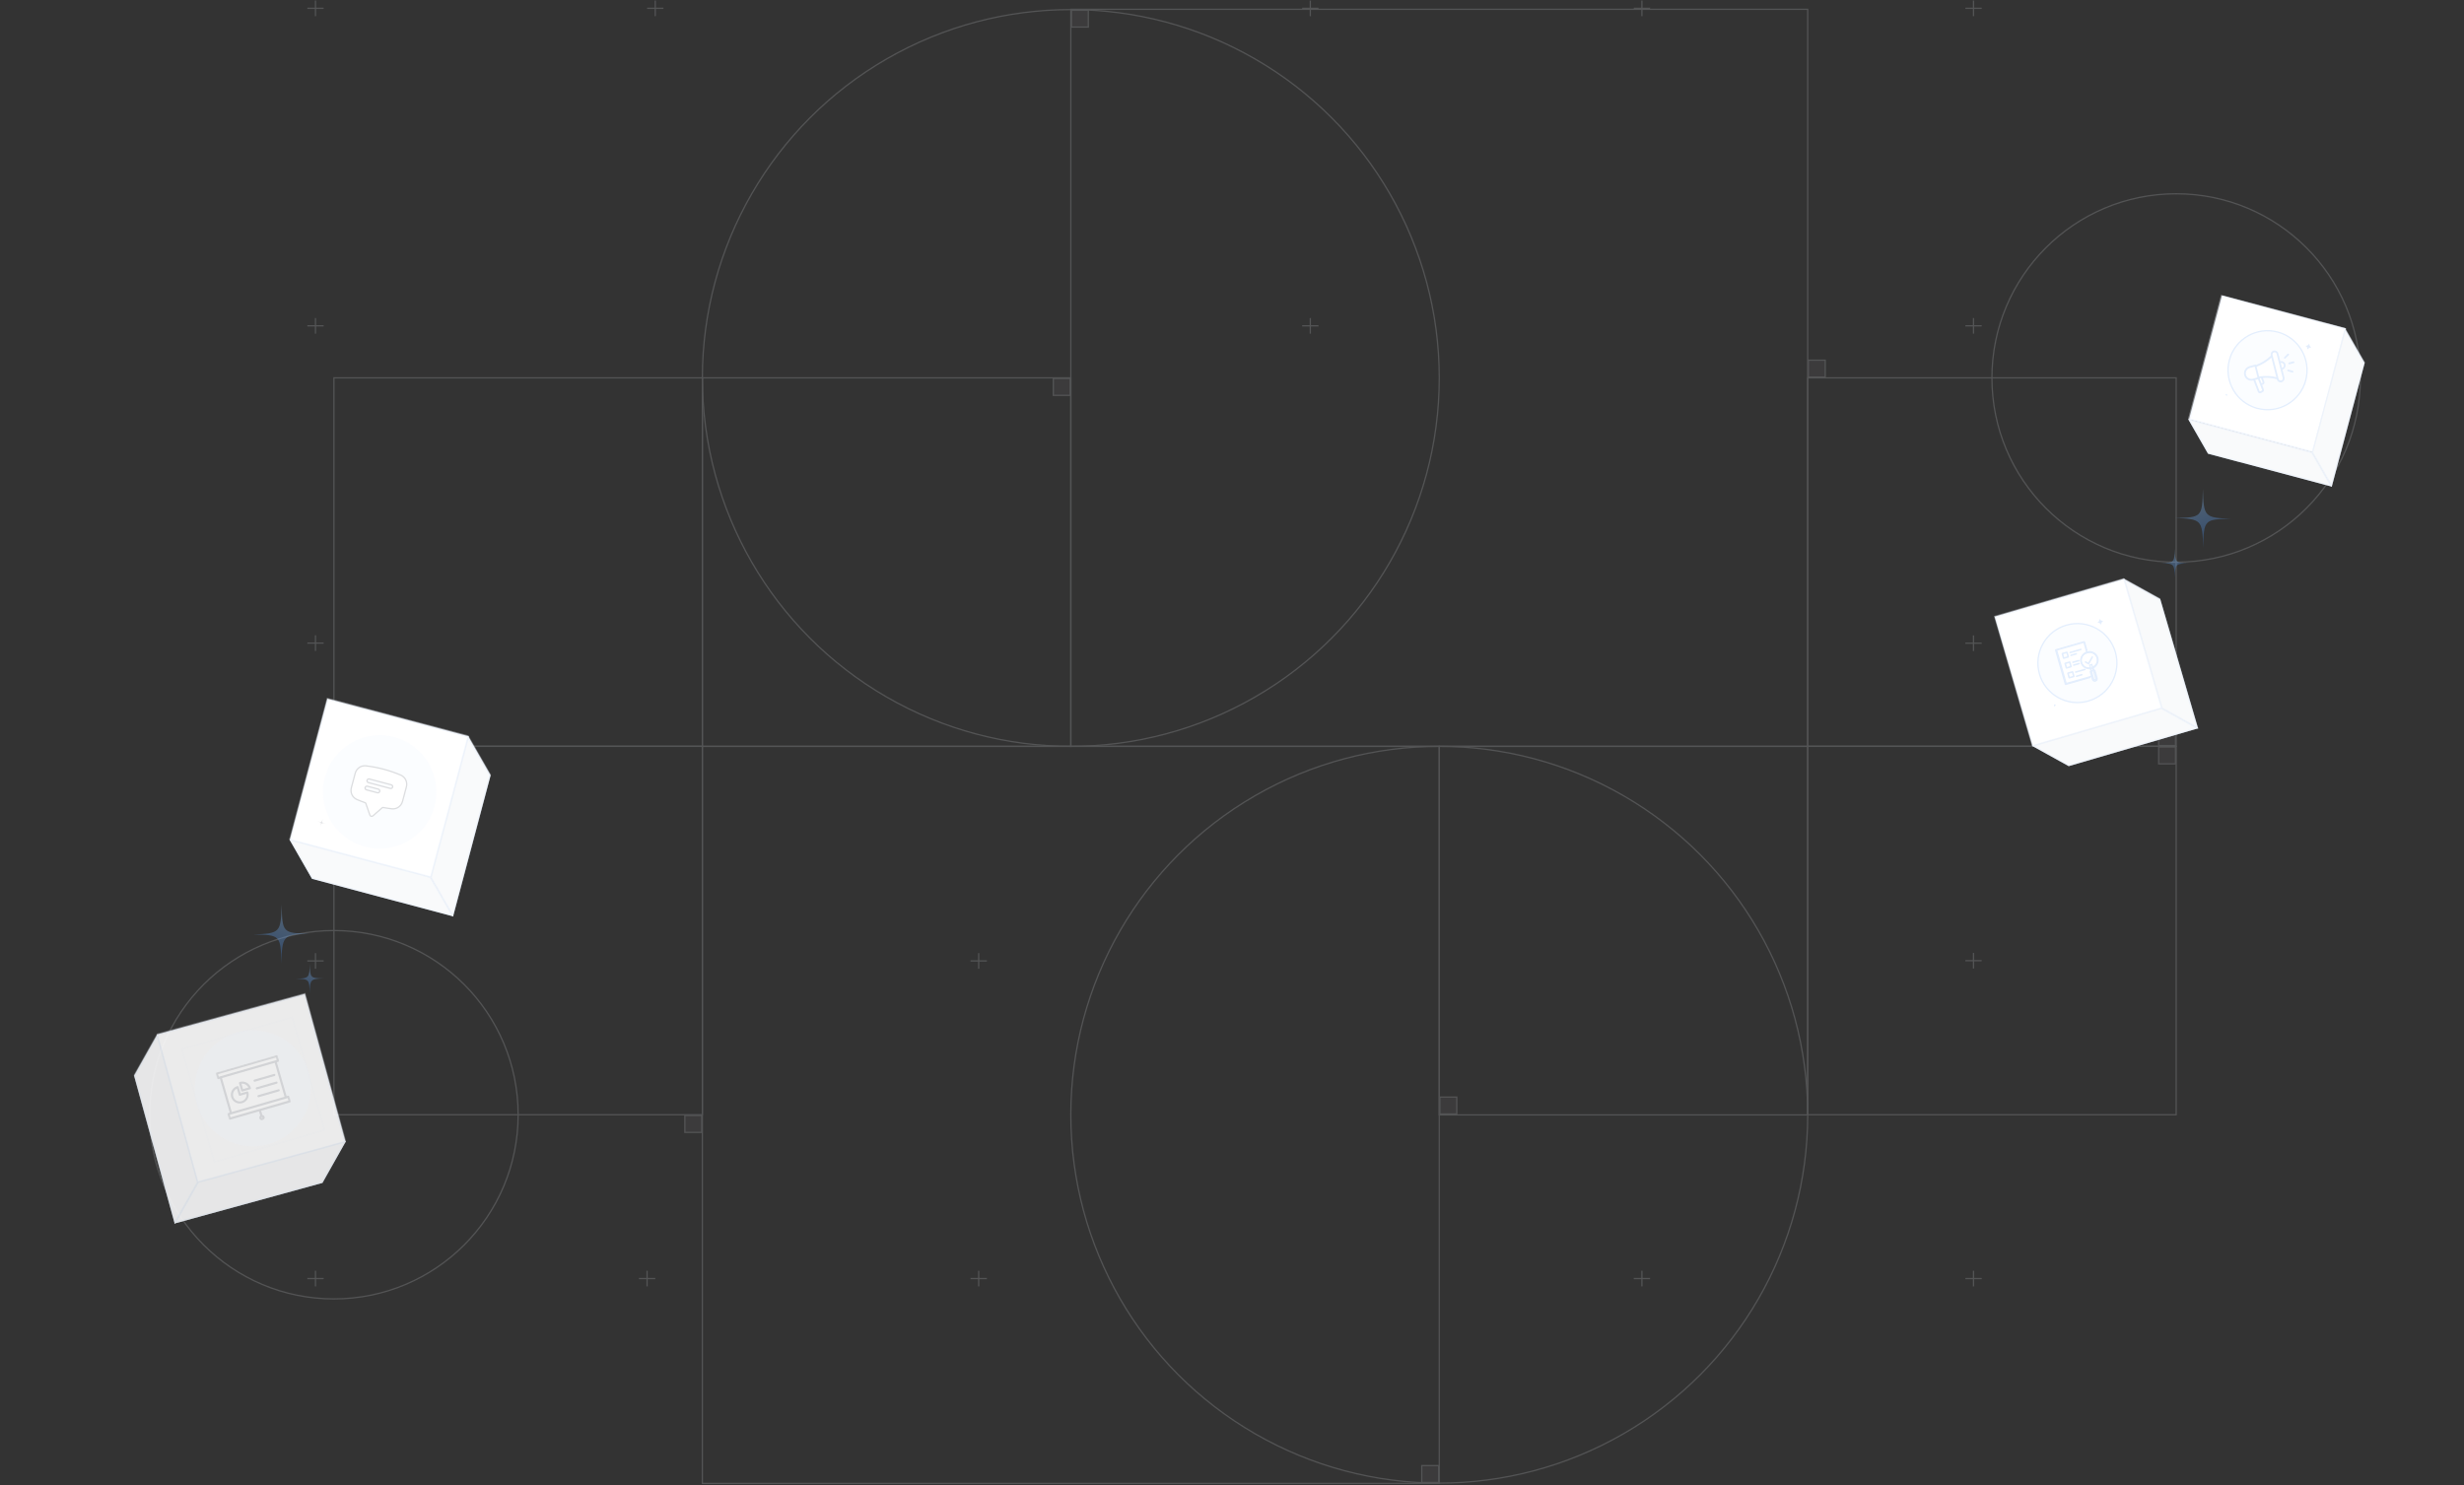 <svg width="1926" height="1161" viewBox="0 0 1926 1161" fill="none" xmlns="http://www.w3.org/2000/svg">
<rect x="0" y="0" width="1926" height="1161" fill="#333333" stroke="none"/>
<g opacity="0.2">
<rect width="288.001" height="288.112" transform="matrix(-1 0 0 1 1701.01 295.398)" stroke="#D2D5DA"/>
<rect width="288.001" height="288.112" transform="matrix(-1 0 0 1 1701.01 583.398)" stroke="#D2D5DA"/>
<rect width="576.002" height="576.224" transform="matrix(-1 0 0 1 1413.01 7.281)" stroke="#D2D5DA"/>
<rect width="576.002" height="576.224" transform="matrix(-1 0 0 1 1125.01 583.508)" stroke="#D2D5DA"/>
<rect width="288.001" height="288.112" transform="matrix(-1 0 0 1 1413.01 583.508)" stroke="#D2D5DA"/>
<rect width="288.001" height="288.112" transform="matrix(-1 0 0 1 837.008 295.398)" stroke="#D2D5DA"/>
<rect width="288.001" height="288.112" transform="matrix(-1 0 0 1 549.004 295.398)" stroke="#D2D5DA"/>
<rect width="288.001" height="288.112" transform="matrix(-1 0 0 1 549.004 583.398)" stroke="#D2D5DA"/>
<circle cx="288.001" cy="288.001" r="288.001" transform="matrix(-1 0 0 1 1125.01 7.508)" stroke="#D2D5DA"/>
<circle cx="288.001" cy="288.001" r="288.001" transform="matrix(-1 0 0 1 1413.01 583.508)" stroke="#D2D5DA"/>
<circle cx="144.001" cy="144.001" r="144.001" transform="matrix(-1 0 0 1 405.004 727.508)" stroke="#D2D5DA"/>
<circle cx="144.001" cy="144.001" r="144.001" transform="matrix(-1 0 0 1 1845.01 151.508)" stroke="#D2D5DA"/>
<line x1="1024.21" y1="260.859" x2="1024.21" y2="248.639" stroke="#D2D5DA"/>
<line x1="1017.83" y1="254.727" x2="1030.59" y2="254.727" stroke="#D2D5DA"/>
<line x1="1024.21" y1="12.641" x2="1024.21" y2="0.42" stroke="#D2D5DA"/>
<line x1="1017.83" y1="6.5" x2="1030.59" y2="6.5" stroke="#D2D5DA"/>
<line x1="512.18" y1="12.633" x2="512.18" y2="0.413" stroke="#D2D5DA"/>
<line x1="505.805" y1="6.5" x2="518.565" y2="6.5" stroke="#D2D5DA"/>
<line x1="246.602" y1="12.641" x2="246.602" y2="0.42" stroke="#D2D5DA"/>
<line x1="240.227" y1="6.5" x2="252.987" y2="6.5" stroke="#D2D5DA"/>
<line x1="246.602" y1="260.859" x2="246.602" y2="248.639" stroke="#D2D5DA"/>
<line x1="240.227" y1="254.727" x2="252.987" y2="254.727" stroke="#D2D5DA"/>
<line x1="246.602" y1="508.891" x2="246.602" y2="496.67" stroke="#D2D5DA"/>
<line x1="240.227" y1="502.758" x2="252.987" y2="502.758" stroke="#D2D5DA"/>
<line x1="1542.61" y1="12.633" x2="1542.61" y2="0.413" stroke="#D2D5DA"/>
<line x1="1536.23" y1="6.5" x2="1548.99" y2="6.5" stroke="#D2D5DA"/>
<line x1="1283.41" y1="12.633" x2="1283.41" y2="0.413" stroke="#D2D5DA"/>
<line x1="1277.03" y1="6.5" x2="1289.79" y2="6.5" stroke="#D2D5DA"/>
<line x1="1542.61" y1="260.859" x2="1542.61" y2="248.639" stroke="#D2D5DA"/>
<line x1="1536.23" y1="254.727" x2="1548.99" y2="254.727" stroke="#D2D5DA"/>
<line x1="765.004" y1="757.398" x2="765.004" y2="745.178" stroke="#D2D5DA"/>
<line x1="758.629" y1="751.266" x2="771.39" y2="751.266" stroke="#D2D5DA"/>
<line x1="246.602" y1="757.398" x2="246.602" y2="745.178" stroke="#D2D5DA"/>
<line x1="240.227" y1="751.266" x2="252.987" y2="751.266" stroke="#D2D5DA"/>
<line x1="765.004" y1="1005.72" x2="765.004" y2="993.499" stroke="#D2D5DA"/>
<line x1="758.629" y1="999.586" x2="771.39" y2="999.586" stroke="#D2D5DA"/>
<line x1="505.805" y1="1005.72" x2="505.805" y2="993.499" stroke="#D2D5DA"/>
<line x1="499.422" y1="999.586" x2="512.183" y2="999.586" stroke="#D2D5DA"/>
<line x1="246.602" y1="1005.72" x2="246.602" y2="993.499" stroke="#D2D5DA"/>
<line x1="240.227" y1="999.586" x2="252.987" y2="999.586" stroke="#D2D5DA"/>
<line x1="1283.41" y1="1005.72" x2="1283.41" y2="993.499" stroke="#D2D5DA"/>
<line x1="1277.03" y1="999.586" x2="1289.79" y2="999.586" stroke="#D2D5DA"/>
<line x1="1542.61" y1="1005.72" x2="1542.61" y2="993.499" stroke="#D2D5DA"/>
<line x1="1536.23" y1="999.586" x2="1548.99" y2="999.586" stroke="#D2D5DA"/>
<line x1="1542.61" y1="757.211" x2="1542.61" y2="744.991" stroke="#D2D5DA"/>
<line x1="1536.23" y1="751.078" x2="1548.99" y2="751.078" stroke="#D2D5DA"/>
<line x1="1542.61" y1="508.984" x2="1542.61" y2="496.764" stroke="#D2D5DA"/>
<line x1="1536.23" y1="502.852" x2="1548.99" y2="502.852" stroke="#D2D5DA"/>
<rect x="823.324" y="295.898" width="13.178" height="13.178" fill="#5D5A61" stroke="#D2D5DA"/>
<rect x="1125.51" y="857.719" width="13.178" height="13.178" fill="#5D5A61" stroke="#D2D5DA"/>
<rect x="1111.33" y="1145.83" width="13.178" height="13.178" fill="#5D5A61" stroke="#D2D5DA"/>
<rect x="837.508" y="8.008" width="13.178" height="13.178" fill="#5D5A61" stroke="#D2D5DA"/>
<rect x="1413.51" y="281.609" width="13.178" height="13.178" fill="#5D5A61" stroke="#D2D5DA"/>
<rect x="1687.33" y="584.008" width="13.178" height="13.178" fill="#5D5A61" stroke="#D2D5DA"/>
<rect x="1687.33" y="569.719" width="13.178" height="13.178" fill="#5D5A61" stroke="#D2D5DA"/>
<rect x="535.324" y="872.125" width="13.178" height="13.178" fill="#5D5A61" stroke="#D2D5DA"/>
<rect x="261.504" y="569.719" width="13.178" height="13.178" fill="#5D5A61" stroke="#D2D5DA"/>
<rect x="261.504" y="584.008" width="13.178" height="13.178" fill="#5D5A61" stroke="#D2D5DA"/>
</g>
<path opacity="0.33" d="M1699.88 428.947C1699.66 439.794 1699.43 440.031 1689.06 440.169C1699.43 440.623 1699.67 440.867 1700.01 451.723C1700.23 440.876 1700.46 440.639 1710.83 440.501C1700.46 440.046 1700.23 439.803 1699.88 428.947Z" fill="url(#paint0_linear_29489_43415)"/>
<path opacity="0.33" d="M242.167 753.705C242.391 764.552 242.619 764.789 252.989 764.926C242.616 765.381 242.386 765.625 242.044 776.48C241.82 765.634 241.592 765.397 231.222 765.259C241.595 764.804 241.826 764.56 242.167 753.705Z" fill="url(#paint1_linear_29489_43415)"/>
<path opacity="0.33" d="M1721.89 382.342C1721.44 404.183 1720.98 404.66 1700.1 404.938C1720.98 405.854 1721.45 406.345 1722.14 428.203C1722.59 406.362 1723.05 405.885 1743.93 405.607C1723.04 404.692 1722.58 404.201 1721.89 382.342Z" fill="url(#paint2_linear_29489_43415)"/>
<path opacity="0.33" d="M220.163 707.342C220.614 729.183 221.073 729.66 241.954 729.938C221.067 730.854 220.602 731.345 219.914 753.203C219.463 731.362 219.004 730.885 198.123 730.607C219.01 729.692 219.475 729.201 220.163 707.342Z" fill="url(#paint3_linear_29489_43415)"/>
<g opacity="0.16">
<g clip-path="url(#clip0_29489_43415)">
<path d="M1761.16 325.59C1778.79 330.574 1797.13 320.32 1802.11 302.689C1807.09 285.058 1796.84 266.725 1779.21 261.742C1761.58 256.758 1743.25 267.012 1738.26 284.643C1733.28 302.274 1743.53 320.607 1761.16 325.59Z" fill="#E7F1FF"/>
<path d="M1763.26 310.83L1759.13 300.508L1762.11 299.94L1765.77 309.426L1763.26 310.83Z" fill="white"/>
<path d="M1766.77 303.373L1764.45 304.125L1759.13 300.509L1755.5 300.892L1752.61 298.665L1751.39 295.504L1753.33 291.122L1762.45 288.769L1770.81 284.09L1772.86 281.85L1773.78 278.589L1775.92 278.49L1777.22 278.858L1779.29 286.487L1781.43 286.387L1783.49 289.081L1782.75 291.69L1780.61 291.79L1782.5 300.07L1781.29 301.842L1779.15 301.941L1777.75 299.432L1770.39 298.056L1764.53 298.864L1766.77 303.373Z" fill="white"/>
<path d="M1787.22 288.18C1787.12 288.204 1787.03 288.202 1786.94 288.177C1786.76 288.127 1786.62 287.985 1786.57 287.791C1786.5 287.503 1786.67 287.209 1786.96 287.135L1790.31 286.272C1790.59 286.198 1790.88 286.372 1790.96 286.66C1791.03 286.949 1790.85 287.242 1790.57 287.316L1787.22 288.18ZM1783.21 283.493C1783.28 283.563 1783.36 283.61 1783.45 283.635C1783.63 283.685 1783.83 283.641 1783.97 283.501L1786.59 280.933C1786.8 280.725 1786.8 280.383 1786.6 280.171C1786.39 279.958 1786.05 279.954 1785.84 280.162L1783.22 282.731C1783.01 282.939 1783.01 283.28 1783.21 283.493ZM1789.79 293.814L1786.29 292.824C1786 292.744 1785.71 292.911 1785.63 293.198C1785.55 293.484 1785.71 293.782 1786 293.862L1789.5 294.853C1789.78 294.933 1790.08 294.765 1790.16 294.479C1790.24 294.192 1790.08 293.895 1789.79 293.814ZM1782.96 298.992C1783.15 299.757 1783.03 300.556 1782.63 301.239C1782.22 301.923 1781.58 302.407 1780.82 302.603C1780.32 302.733 1779.8 302.726 1779.31 302.588C1779.06 302.518 1778.82 302.415 1778.59 302.279C1777.92 301.874 1777.44 301.23 1777.25 300.464L1777.18 300.197C1773.93 299.132 1769.91 298.747 1765.58 299.071L1766.82 302.368C1766.97 302.777 1766.96 303.235 1766.78 303.626C1766.62 303.975 1766.35 304.239 1766 304.368L1764.98 304.753L1766.37 308.466C1766.66 309.23 1766.33 310.081 1765.61 310.444L1764.12 311.193C1763.76 311.372 1763.38 311.41 1763.01 311.305C1762.96 311.291 1762.92 311.275 1762.87 311.257C1762.44 311.094 1762.14 310.786 1761.98 310.366L1758.42 300.975L1757.99 301.087C1757.01 301.339 1756.01 301.325 1755.06 301.057C1754.58 300.922 1754.11 300.722 1753.67 300.458C1752.36 299.674 1751.44 298.425 1751.07 296.943C1750.7 295.461 1750.93 293.915 1751.71 292.59C1752.5 291.265 1753.74 290.326 1755.21 289.947L1759.75 288.777C1760.01 288.711 1760.27 288.843 1760.37 289.077C1765.39 287.144 1769.68 284.447 1772.51 281.429L1772.45 281.161C1772.25 280.396 1772.37 279.598 1772.78 278.914C1773.18 278.231 1773.82 277.746 1774.58 277.55C1775.35 277.354 1776.14 277.469 1776.81 277.874C1777.49 278.279 1777.97 278.924 1778.16 279.689L1779.75 286.095C1779.77 286.089 1779.8 286.081 1779.82 286.075C1781.6 285.617 1783.41 286.7 1783.85 288.491C1784.3 290.282 1783.22 292.111 1781.44 292.57C1781.41 292.576 1781.39 292.58 1781.37 292.586L1782.96 298.992ZM1780.01 287.14L1781.11 291.542C1781.13 291.536 1781.15 291.531 1781.18 291.525C1782.38 291.214 1783.12 289.973 1782.82 288.759C1782.51 287.544 1781.29 286.809 1780.08 287.12C1780.06 287.126 1780.03 287.133 1780.01 287.14ZM1761.75 299.006L1759.49 289.955L1755.48 290.991C1754.28 291.299 1753.27 292.062 1752.63 293.139C1751.99 294.216 1751.81 295.472 1752.11 296.675C1752.41 297.879 1753.16 298.893 1754.22 299.531C1755.29 300.169 1756.53 300.351 1757.73 300.042L1761.75 299.006ZM1765.37 308.852L1762.06 300.036L1759.47 300.705L1762.98 309.978C1763.03 310.11 1763.11 310.196 1763.25 310.249C1763.39 310.302 1763.51 310.295 1763.65 310.229L1765.13 309.479C1765.36 309.366 1765.46 309.096 1765.37 308.852ZM1764.47 299.169C1763.97 299.22 1763.46 299.281 1762.95 299.351L1764.6 303.746L1765.63 303.359C1765.71 303.33 1765.77 303.27 1765.81 303.183C1765.86 303.056 1765.87 302.892 1765.82 302.753L1764.47 299.169ZM1776.88 298.973L1772.82 282.653C1769.86 285.611 1765.59 288.235 1760.64 290.125L1762.68 298.302C1767.91 297.566 1772.89 297.804 1776.88 298.973ZM1781.92 299.259L1777.12 279.957C1776.95 279.279 1776.43 278.781 1775.81 278.605C1775.51 278.519 1775.17 278.51 1774.84 278.595C1774.36 278.719 1773.95 279.028 1773.7 279.464C1773.44 279.9 1773.36 280.408 1773.48 280.894L1778.29 300.197C1778.41 300.683 1778.71 301.093 1779.14 301.351C1779.58 301.61 1780.08 301.683 1780.56 301.559C1781.04 301.434 1781.45 301.125 1781.71 300.69C1781.97 300.254 1782.05 299.746 1781.92 299.259Z" fill="#4B5563"/>
<path d="M1805.75 269.247C1804.16 274.335 1804.02 274.416 1798.85 273.107C1803.94 274.696 1804.02 274.842 1802.71 280.008C1804.3 274.921 1804.44 274.839 1809.61 276.148C1804.52 274.559 1804.44 274.414 1805.75 269.247Z" fill="#4B5563"/>
<path d="M1735.23 315.935C1735.97 313.56 1736.04 313.522 1738.45 314.133C1736.07 313.392 1736.04 313.324 1736.65 310.913C1735.91 313.287 1735.84 313.325 1733.43 312.714C1735.8 313.456 1735.84 313.524 1735.23 315.935Z" fill="#4B5563"/>
</g>
</g>
<g opacity="0.4">
<rect width="100.378" height="100.378" transform="matrix(-0.966 -0.257 -0.257 0.966 1848.52 283.453)" fill="white"/>
<rect x="-0.612" y="0.355" width="99.378" height="99.378" transform="matrix(-0.966 -0.257 -0.257 0.966 1847.4 283.308)" stroke="#4A91F2" stroke-opacity="0.06"/>
</g>
<g opacity="0.4">
<path d="M1833.1 256.322L1736.1 230.522L1751.69 257.705L1848.7 283.506L1833.1 256.322Z" fill="white"/>
<path d="M1737.13 231.313L1752.02 257.276L1847.67 282.715L1832.77 256.752L1737.13 231.313Z" stroke="#4A91F2" stroke-opacity="0.06"/>
</g>
<g opacity="0.4">
<path d="M1751.56 257.466L1736.11 230.531L1710.31 327.537L1725.76 354.472L1751.56 257.466Z" fill="white"/>
<path d="M1710.85 327.466L1725.59 353.168L1751.03 257.537L1736.28 231.833L1710.85 327.466Z" stroke="#4A91F2" stroke-opacity="0.06"/>
</g>
<rect width="100.378" height="100.378" transform="matrix(-0.966 -0.257 -0.257 0.966 1833.8 256.805)" fill="white"/>
<rect x="-0.612" y="0.355" width="99.378" height="99.378" transform="matrix(-0.966 -0.257 -0.257 0.966 1832.69 256.659)" stroke="#4A91F2" stroke-opacity="0.06"/>
<path d="M1848.34 283.708L1832.89 256.773L1807.09 353.779L1822.54 380.714L1848.34 283.708Z" fill="#F9FAFB"/>
<path d="M1807.63 353.708L1822.37 379.41L1847.81 283.779L1833.06 258.075L1807.63 353.708Z" stroke="#4A91F2" stroke-opacity="0.06"/>
<path d="M1807.31 353.33L1710.3 327.53L1725.9 354.713L1822.9 380.513L1807.31 353.33Z" fill="#F9FAFB"/>
<path d="M1711.33 328.321L1726.23 354.284L1821.87 379.722L1806.98 353.76L1711.33 328.321Z" stroke="#4A91F2" stroke-opacity="0.06"/>
<g opacity="0.16">
<path d="M1780.42 259.619C1796.89 264.032 1806.67 280.962 1802.26 297.433C1797.84 313.904 1780.91 323.679 1764.44 319.266C1747.97 314.852 1738.2 297.922 1742.61 281.451C1747.02 264.98 1763.95 255.206 1780.42 259.619Z" fill="#E7F1FF" stroke="#4A91F2"/>
<path d="M1804.68 269.911C1804.72 270.183 1804.81 270.437 1804.94 270.672C1805.08 270.906 1805.26 271.105 1805.47 271.281C1805.2 271.327 1804.94 271.41 1804.71 271.546C1804.47 271.682 1804.27 271.86 1804.1 272.072C1804.05 271.8 1803.97 271.547 1803.83 271.312C1803.7 271.077 1803.52 270.878 1803.31 270.702C1803.58 270.655 1803.83 270.573 1804.07 270.437C1804.3 270.302 1804.5 270.124 1804.68 269.911Z" fill="#4B5563" stroke="#4A91F2"/>
<path d="M1740.33 308.553C1740.34 308.563 1740.35 308.572 1740.35 308.581C1740.34 308.587 1740.33 308.591 1740.32 308.597C1740.31 308.602 1740.3 308.609 1740.3 308.615C1740.29 308.605 1740.29 308.595 1740.28 308.585C1740.27 308.575 1740.27 308.566 1740.26 308.557C1740.27 308.552 1740.28 308.547 1740.29 308.542C1740.3 308.536 1740.31 308.529 1740.32 308.523C1740.33 308.533 1740.33 308.544 1740.33 308.553Z" fill="#4B5563" stroke="#4A91F2"/>
<path d="M1766.32 306.756L1762.26 296.718L1765.15 296.153L1768.76 305.378L1766.32 306.756Z" fill="white"/>
<path d="M1769.71 299.474L1767.45 300.216L1762.26 296.716L1758.72 297.104L1755.89 294.948L1754.69 291.873L1756.57 287.596L1765.44 285.264L1773.57 280.671L1775.55 278.479L1776.43 275.298L1778.52 275.193L1779.79 275.546L1781.84 282.969L1783.92 282.863L1785.94 285.479L1785.23 288.024L1783.15 288.13L1785.02 296.188L1783.85 297.92L1781.77 298.026L1780.39 295.587L1773.21 294.278L1767.5 295.091L1769.71 299.474Z" fill="white"/>
<path d="M1777.34 274.756C1777.95 274.595 1778.59 274.684 1779.14 275.01C1779.65 275.315 1780.03 275.79 1780.2 276.36L1780.23 276.475L1781.82 282.708L1781.94 283.193L1782.42 283.055C1782.46 283.042 1782.46 283.042 1782.48 283.038L1782.48 283.038C1783.94 282.653 1785.45 283.541 1785.82 285.025C1786.19 286.465 1785.36 287.94 1783.97 288.382L1783.83 288.421C1783.82 288.426 1783.82 288.424 1783.78 288.435L1783.3 288.548L1783.42 289.025L1785 295.259C1785.15 295.841 1785.07 296.446 1784.79 296.98L1784.74 297.086C1784.43 297.609 1783.95 297.988 1783.39 298.166L1783.28 298.199C1782.87 298.306 1782.45 298.302 1782.05 298.192C1781.9 298.151 1781.76 298.094 1781.62 298.022L1781.48 297.945C1780.96 297.639 1780.59 297.164 1780.41 296.595L1780.38 296.48L1780.31 296.219L1780.25 295.96L1779.99 295.877L1779.38 295.689C1776.25 294.787 1772.49 294.492 1768.5 294.809L1767.85 294.86L1768.08 295.464L1769.3 298.67C1769.39 298.916 1769.4 299.187 1769.32 299.426L1769.28 299.527C1769.19 299.727 1769.05 299.876 1768.87 299.964L1768.79 299.998L1767.8 300.378L1767.35 300.549L1767.52 301.002L1768.89 304.613C1769.08 305.097 1768.9 305.626 1768.48 305.89L1768.39 305.939L1766.94 306.676C1766.7 306.798 1766.46 306.822 1766.21 306.754L1766.12 306.722L1766.12 306.722C1765.87 306.627 1765.68 306.463 1765.57 306.238L1765.53 306.137L1762.02 297.003L1761.87 296.598L1761.45 296.708L1761.02 296.82C1760.16 297.048 1759.26 297.038 1758.42 296.804C1758.05 296.701 1757.69 296.554 1757.34 296.362L1757.19 296.278C1756.02 295.584 1755.19 294.479 1754.86 293.161C1754.52 291.843 1754.72 290.467 1755.42 289.282C1756.07 288.17 1757.08 287.364 1758.28 286.985L1758.52 286.915L1762.94 285.756C1762.94 285.754 1762.95 285.754 1762.96 285.757C1762.97 285.761 1762.97 285.768 1762.98 285.776L1763.16 286.195L1763.59 286.028C1768.37 284.165 1772.49 281.591 1775.3 278.687L1775.57 278.405L1775.75 278.211L1775.68 277.956L1775.62 277.695C1775.47 277.114 1775.54 276.508 1775.82 275.975L1775.88 275.869C1776.19 275.345 1776.66 274.966 1777.22 274.788L1777.34 274.756ZM1764.99 295.778L1762.46 296.441L1761.94 296.578L1762.14 297.083L1765.59 306.102C1765.69 306.366 1765.89 306.546 1766.14 306.643C1766.37 306.731 1766.6 306.73 1766.82 306.644L1766.92 306.602L1766.92 306.601L1768.37 305.865C1768.79 305.65 1768.98 305.172 1768.85 304.735L1768.83 304.649L1765.57 296.074L1765.41 295.668L1764.99 295.778ZM1767.4 294.91C1766.91 294.963 1766.41 295.025 1765.91 295.096L1765.31 295.181L1765.52 295.747L1767.15 300.023L1767.32 300.475L1767.77 300.303L1768.78 299.921C1768.96 299.849 1769.1 299.715 1769.18 299.561L1769.22 299.494C1769.31 299.277 1769.32 299.024 1769.26 298.8L1769.23 298.706L1767.91 295.22L1767.78 294.871L1767.4 294.91ZM1762.44 285.968L1758.53 286.995C1757.32 287.312 1756.3 288.06 1755.61 289.109L1755.48 289.323C1754.84 290.411 1754.63 291.67 1754.87 292.89L1754.93 293.134C1755.26 294.43 1756.08 295.522 1757.23 296.204C1758.31 296.844 1759.56 297.052 1760.77 296.797L1761.01 296.74L1764.92 295.713L1765.39 295.591L1765.27 295.126L1763.04 286.317L1762.92 285.845L1762.44 285.968ZM1775.17 278.925C1772.36 281.76 1768.27 284.302 1763.51 286.145L1763.11 286.3L1763.22 286.716L1765.23 294.674L1765.34 295.096L1765.77 295.034C1770.82 294.302 1775.6 294.515 1779.41 295.613L1780.22 295.846L1780.01 295.028L1775.98 279.146L1775.77 278.317L1775.17 278.925ZM1778.54 274.843C1778.21 274.751 1777.86 274.733 1777.5 274.801L1777.35 274.835C1776.79 274.982 1776.32 275.329 1776 275.811L1775.94 275.91C1775.65 276.411 1775.55 276.992 1775.66 277.556L1775.69 277.668L1780.45 296.453C1780.59 297.014 1780.93 297.493 1781.41 297.81L1781.51 297.871C1782.01 298.167 1782.59 298.264 1783.15 298.146L1783.26 298.12C1783.82 297.973 1784.3 297.626 1784.61 297.142L1784.68 297.045C1784.97 296.544 1785.07 295.962 1784.95 295.399L1784.93 295.286L1780.16 276.501C1779.95 275.668 1779.31 275.057 1778.54 274.843ZM1788.55 289.584L1791.97 290.534C1791.99 290.538 1792 290.557 1791.99 290.583C1791.99 290.609 1791.96 290.617 1791.95 290.613L1788.53 289.663C1788.52 289.659 1788.5 289.64 1788.51 289.614C1788.51 289.588 1788.54 289.58 1788.55 289.584ZM1785.75 285.052C1785.39 283.613 1783.93 282.743 1782.49 283.117C1782.45 283.126 1782.42 283.138 1782.4 283.143L1781.96 283.277L1782.07 283.725L1783.16 288.009L1783.28 288.467L1783.74 288.362L1783.82 288.342L1783.82 288.342C1785.21 287.978 1786.06 286.581 1785.78 285.187L1785.75 285.052ZM1792.73 283.197L1792.73 283.211C1792.74 283.236 1792.72 283.259 1792.71 283.264L1789.44 284.12C1789.44 284.121 1789.44 284.121 1789.43 284.121C1789.43 284.121 1789.43 284.121 1789.43 284.12C1789.42 284.119 1789.42 284.116 1789.41 284.112C1789.41 284.108 1789.4 284.102 1789.4 284.094C1789.4 284.082 1789.4 284.07 1789.41 284.059C1789.41 284.054 1789.42 284.05 1789.42 284.047L1789.43 284.04L1792.69 283.185C1792.7 283.182 1792.72 283.185 1792.73 283.197ZM1788.58 277.126C1788.59 277.133 1788.59 277.142 1788.59 277.155C1788.59 277.161 1788.59 277.167 1788.59 277.172L1788.58 277.187L1786.04 279.701C1786.04 279.707 1786.03 279.709 1786.02 279.711C1786.02 279.712 1786.01 279.712 1786.01 279.711C1786 279.71 1786 279.709 1786 279.707L1785.99 279.702C1785.99 279.695 1785.98 279.685 1785.98 279.673C1785.98 279.667 1785.98 279.661 1785.98 279.655L1785.99 279.641L1785.99 279.641L1788.53 277.127L1788.53 277.128C1788.54 277.12 1788.55 277.116 1788.56 277.116L1788.58 277.126Z" fill="#4A91F2" stroke="#4A91F2" stroke-width="1.333"/>
</g>
<g opacity="0.4">
<rect width="114.423" height="114.423" transform="matrix(-0.966 -0.257 -0.257 0.966 383.668 605.875)" fill="white"/>
<rect x="-0.612" y="0.355" width="113.423" height="113.423" transform="matrix(-0.966 -0.257 -0.257 0.966 382.556 605.73)" stroke="#4A91F2" stroke-opacity="0.06"/>
</g>
<g opacity="0.4">
<path d="M366.102 574.943L255.523 545.533L273.301 576.52L383.88 605.93L366.102 574.943Z" fill="white"/>
<path d="M256.553 546.324L273.631 576.09L382.85 605.138L365.772 575.373L256.553 546.324Z" stroke="#4A91F2" stroke-opacity="0.06"/>
</g>
<g opacity="0.4">
<path d="M273.146 576.246L255.532 545.541L226.122 656.12L243.736 686.825L273.146 576.246Z" fill="white"/>
<path d="M226.657 656.049L243.565 685.521L272.61 576.316L255.703 546.843L226.657 656.049Z" stroke="#4A91F2" stroke-opacity="0.06"/>
</g>
<rect width="114.423" height="114.423" transform="matrix(-0.966 -0.257 -0.257 0.966 366.43 575.672)" fill="white"/>
<rect x="-0.612" y="0.355" width="113.423" height="113.423" transform="matrix(-0.966 -0.257 -0.257 0.966 365.318 575.527)" stroke="#4A91F2" stroke-opacity="0.06"/>
<path d="M383.463 606.16L365.848 575.456L336.438 686.034L354.052 716.739L383.463 606.16Z" fill="#F9FAFB"/>
<path d="M336.974 685.963L353.882 715.435L382.927 606.23L366.019 576.757L336.974 685.963Z" stroke="#4A91F2" stroke-opacity="0.06"/>
<path d="M336.692 685.529L226.113 656.119L243.891 687.106L354.47 716.516L336.692 685.529Z" fill="#F9FAFB"/>
<path d="M227.143 656.91L244.221 686.676L353.439 715.724L336.362 685.959L227.143 656.91Z" stroke="#4A91F2" stroke-opacity="0.06"/>
<g opacity="0.9">
<g opacity="0.4">
<rect x="104.625" y="840.695" width="120.151" height="120.151" transform="rotate(-15.352 104.625 840.695)" fill="white"/>
<rect x="105.24" y="841.045" width="119.151" height="119.151" transform="rotate(-15.352 105.24 841.045)" stroke="#4A91F2" stroke-opacity="0.06"/>
</g>
<g opacity="0.4">
<path d="M122.806 808.072L238.67 776.263L220.262 808.949L104.398 840.758L122.806 808.072Z" fill="white"/>
<path d="M237.646 777.062L219.93 808.522L105.422 839.959L123.139 808.499L237.646 777.062Z" stroke="#4A91F2" stroke-opacity="0.06"/>
</g>
<g opacity="0.4">
<path d="M220.412 808.657L238.65 776.269L270.46 892.133L252.222 924.521L220.412 808.657Z" fill="white"/>
<path d="M269.923 892.066L252.382 923.216L220.949 808.723L238.49 777.573L269.923 892.066Z" stroke="#4A91F2" stroke-opacity="0.06"/>
</g>
<rect x="122.457" y="808.836" width="120.151" height="120.151" transform="rotate(-15.352 122.457 808.836)" fill="white"/>
<rect x="123.072" y="809.186" width="119.151" height="119.151" transform="rotate(-15.352 123.072 809.186)" stroke="#4A91F2" stroke-opacity="0.06"/>
<path d="M104.822 841.001L123.06 808.613L154.87 924.477L136.632 956.865L104.822 841.001Z" fill="#F9FAFB"/>
<path d="M154.333 924.41L136.792 955.56L105.359 841.067L122.9 809.917L154.333 924.41Z" stroke="#4A91F2" stroke-opacity="0.06"/>
<path d="M154.595 923.939L270.459 892.13L252.051 924.816L136.187 956.625L154.595 923.939Z" fill="#F9FAFB"/>
<path d="M269.435 892.93L251.719 924.389L137.211 955.826L154.928 924.366L269.435 892.93Z" stroke="#4A91F2" stroke-opacity="0.06"/>
</g>
<g opacity="0.16">
<g clip-path="url(#clip1_29489_43415)">
<path d="M210.241 894.474C234.312 887.527 248.194 862.383 241.247 838.311C234.301 814.24 209.156 800.358 185.085 807.305C161.013 814.251 147.131 839.396 154.078 863.467C161.025 887.539 186.169 901.421 210.241 894.474Z" fill="#E7F1FF"/>
<mask id="mask0_29489_43415" style="mask-type:luminance" maskUnits="userSpaceOnUse" x="168" y="824" width="62" height="59">
<path d="M168.352 838.656L216.901 824.645L229.607 868.673L181.057 882.684L168.352 838.656Z" fill="white"/>
</mask>
<g mask="url(#mask0_29489_43415)">
<path d="M170.407 842.834L169.418 839.406L216.431 825.839L217.42 829.267L215.461 829.832L223.517 857.746L225.475 857.181L226.606 861.098L179.593 874.666L178.463 870.748L180.422 870.183L172.366 842.269L170.407 842.834Z" fill="white"/>
<path d="M216.047 824.916L169.219 838.431C169.192 838.438 169.165 838.448 169.138 838.458C169.112 838.469 169.086 838.481 169.061 838.494C169.035 838.507 169.011 838.521 168.987 838.536C168.963 838.552 168.939 838.568 168.917 838.586C168.895 838.604 168.874 838.623 168.853 838.642C168.833 838.662 168.813 838.683 168.795 838.704C168.776 838.726 168.759 838.749 168.743 838.772C168.727 838.795 168.712 838.819 168.698 838.844C168.684 838.869 168.671 838.894 168.66 838.92C168.649 838.946 168.639 838.973 168.63 839C168.621 839.027 168.614 839.054 168.608 839.082C168.602 839.109 168.597 839.137 168.594 839.165C168.591 839.193 168.589 839.222 168.589 839.25C168.588 839.278 168.589 839.306 168.591 839.335C168.594 839.363 168.598 839.391 168.603 839.419C168.608 839.446 168.614 839.474 168.622 839.501L169.661 843.099C169.668 843.127 169.678 843.153 169.688 843.18C169.699 843.206 169.71 843.232 169.723 843.257C169.736 843.282 169.751 843.306 169.766 843.33C169.781 843.353 169.798 843.376 169.816 843.398C169.833 843.42 169.852 843.442 169.872 843.462C169.892 843.482 169.913 843.501 169.934 843.52C169.956 843.538 169.979 843.555 170.002 843.571C170.026 843.587 170.05 843.601 170.075 843.615C170.1 843.629 170.125 843.641 170.151 843.652C170.177 843.663 170.204 843.673 170.231 843.682C170.258 843.69 170.286 843.697 170.314 843.703C170.341 843.709 170.369 843.714 170.398 843.717C170.426 843.72 170.455 843.721 170.483 843.722C170.512 843.722 170.54 843.721 170.568 843.718C170.597 843.716 170.625 843.712 170.653 843.707C170.681 843.702 170.709 843.695 170.736 843.687L171.915 843.347L179.572 869.88L178.393 870.22C178.366 870.228 178.339 870.237 178.312 870.248C178.286 870.258 178.26 870.27 178.235 870.283C178.209 870.296 178.185 870.31 178.161 870.326C178.137 870.341 178.114 870.358 178.091 870.375C178.069 870.393 178.048 870.412 178.027 870.432C178.007 870.451 177.987 870.472 177.969 870.494C177.95 870.515 177.933 870.538 177.917 870.561C177.901 870.585 177.886 870.609 177.872 870.633C177.858 870.658 177.846 870.684 177.834 870.71C177.823 870.736 177.813 870.762 177.804 870.789C177.795 870.816 177.788 870.843 177.782 870.871C177.776 870.899 177.771 870.927 177.768 870.955C177.765 870.983 177.763 871.011 177.763 871.039C177.762 871.068 177.763 871.096 177.766 871.124C177.768 871.152 177.772 871.18 177.777 871.208C177.782 871.236 177.788 871.263 177.796 871.29L178.808 874.798C178.816 874.825 178.825 874.851 178.836 874.878C178.846 874.904 178.858 874.93 178.871 874.955C178.884 874.98 178.898 875.004 178.914 875.028C178.929 875.052 178.946 875.075 178.964 875.097C178.981 875.119 179 875.14 179.02 875.16C179.04 875.18 179.06 875.199 179.082 875.218C179.104 875.236 179.126 875.253 179.15 875.269C179.173 875.285 179.198 875.3 179.222 875.313C179.247 875.327 179.273 875.339 179.299 875.35C179.325 875.361 179.352 875.371 179.379 875.38C179.406 875.388 179.433 875.395 179.461 875.401C179.489 875.407 179.517 875.412 179.546 875.415C179.574 875.418 179.602 875.42 179.631 875.42C179.659 875.42 179.688 875.419 179.716 875.417C179.744 875.414 179.773 875.41 179.801 875.405C179.829 875.4 179.856 875.393 179.884 875.386L202.462 868.87L203.419 872.186C203.389 872.212 203.36 872.238 203.332 872.265C203.304 872.292 203.277 872.32 203.25 872.349C203.223 872.377 203.198 872.407 203.172 872.437C203.148 872.467 203.124 872.497 203.1 872.529C203.077 872.56 203.055 872.592 203.034 872.625C203.012 872.658 202.992 872.691 202.972 872.724C202.953 872.758 202.934 872.793 202.917 872.827C202.899 872.862 202.883 872.897 202.867 872.933C202.851 872.969 202.837 873.005 202.823 873.042C202.81 873.078 202.797 873.115 202.786 873.152C202.775 873.189 202.764 873.227 202.755 873.265C202.746 873.302 202.737 873.34 202.73 873.379C202.723 873.417 202.717 873.455 202.712 873.494C202.707 873.532 202.703 873.571 202.701 873.61C202.698 873.649 202.696 873.687 202.696 873.726C202.695 873.765 202.696 873.804 202.698 873.843C202.699 873.881 202.702 873.92 202.706 873.959C202.71 873.998 202.715 874.036 202.721 874.074C202.727 874.113 202.734 874.151 202.742 874.189C202.751 874.227 202.76 874.264 202.77 874.302C202.781 874.339 202.792 874.376 202.805 874.413C202.817 874.45 202.831 874.486 202.845 874.522C202.86 874.558 202.875 874.594 202.892 874.629C202.908 874.664 202.926 874.699 202.945 874.733C202.963 874.767 202.983 874.8 203.003 874.833C203.024 874.866 203.045 874.899 203.068 874.931C203.09 874.962 203.113 874.994 203.137 875.024C203.161 875.055 203.186 875.084 203.212 875.113C203.238 875.142 203.265 875.171 203.292 875.198C203.319 875.226 203.348 875.253 203.377 875.279C203.406 875.305 203.435 875.33 203.466 875.354C203.496 875.379 203.527 875.402 203.559 875.424C203.59 875.447 203.623 875.469 203.656 875.49C203.689 875.51 203.722 875.53 203.757 875.549C203.791 875.568 203.825 875.586 203.861 875.603C203.896 875.62 203.931 875.636 203.967 875.65C204.003 875.665 204.04 875.679 204.077 875.692C204.113 875.705 204.151 875.717 204.188 875.728C204.226 875.739 204.264 875.748 204.302 875.757C204.34 875.766 204.378 875.773 204.417 875.78C204.455 875.786 204.494 875.792 204.533 875.796C204.572 875.8 204.611 875.804 204.65 875.806C204.689 875.808 204.728 875.809 204.767 875.809C204.806 875.809 204.845 875.808 204.884 875.805C204.923 875.803 204.962 875.8 205.001 875.795C205.04 875.791 205.079 875.786 205.118 875.779C205.156 875.772 205.194 875.765 205.233 875.756C205.271 875.747 205.309 875.737 205.346 875.727C205.384 875.716 205.421 875.704 205.458 875.691C205.495 875.678 205.532 875.664 205.568 875.649C205.604 875.634 205.64 875.618 205.675 875.601C205.71 875.584 205.745 875.566 205.779 875.547C205.814 875.528 205.847 875.508 205.88 875.488C205.913 875.467 205.946 875.445 205.978 875.422C206.01 875.4 206.041 875.376 206.072 875.352C206.102 875.327 206.132 875.302 206.161 875.276C206.19 875.25 206.219 875.223 206.246 875.196C206.274 875.168 206.301 875.14 206.327 875.111C206.353 875.081 206.378 875.051 206.402 875.021C206.427 874.99 206.45 874.959 206.473 874.927C206.495 874.896 206.517 874.863 206.538 874.83C206.559 874.797 206.578 874.763 206.597 874.729C206.616 874.695 206.634 874.661 206.651 874.625C206.667 874.59 206.683 874.555 206.698 874.519C206.713 874.483 206.727 874.446 206.739 874.409C206.752 874.373 206.764 874.336 206.775 874.298C206.785 874.261 206.795 874.223 206.803 874.185C206.812 874.147 206.819 874.109 206.826 874.071C206.832 874.032 206.837 873.994 206.841 873.955C206.846 873.916 206.849 873.878 206.851 873.839C206.853 873.8 206.853 873.761 206.853 873.722C206.853 873.684 206.852 873.645 206.849 873.606C206.847 873.567 206.843 873.528 206.839 873.49C206.834 873.451 206.828 873.413 206.821 873.375C206.814 873.337 206.806 873.299 206.797 873.261C206.788 873.223 206.778 873.186 206.767 873.148C206.756 873.111 206.744 873.074 206.731 873.038C206.717 873.001 206.703 872.965 206.688 872.93C206.673 872.894 206.656 872.859 206.639 872.824C206.622 872.789 206.603 872.755 206.584 872.721C206.565 872.688 206.545 872.654 206.524 872.622C206.502 872.589 206.48 872.557 206.457 872.526C206.434 872.494 206.41 872.464 206.386 872.434C206.361 872.404 206.335 872.374 206.309 872.346C206.283 872.317 206.255 872.29 206.228 872.263C206.199 872.236 206.171 872.209 206.141 872.184C206.112 872.158 206.082 872.134 206.051 872.11C206.02 872.086 205.988 872.064 205.956 872.042C205.924 872.02 205.891 871.999 205.858 871.979C205.824 871.958 205.79 871.939 205.756 871.921C205.721 871.903 205.686 871.886 205.651 871.87C205.616 871.853 205.58 871.838 205.543 871.824C205.507 871.81 205.47 871.796 205.433 871.784C205.396 871.772 205.359 871.761 205.321 871.751C205.283 871.741 205.245 871.732 205.207 871.724C205.168 871.716 205.13 871.709 205.091 871.704L204.134 868.387L226.712 861.871C226.739 861.864 226.766 861.854 226.793 861.844C226.819 861.833 226.845 861.821 226.871 861.808C226.896 861.795 226.921 861.781 226.944 861.766C226.968 861.75 226.992 861.734 227.014 861.716C227.036 861.698 227.058 861.68 227.078 861.66C227.098 861.64 227.118 861.619 227.136 861.598C227.155 861.576 227.172 861.553 227.188 861.53C227.204 861.507 227.219 861.483 227.233 861.458C227.247 861.433 227.26 861.408 227.271 861.382C227.282 861.356 227.292 861.329 227.301 861.302C227.31 861.275 227.317 861.248 227.323 861.22C227.329 861.193 227.334 861.165 227.337 861.137C227.34 861.109 227.342 861.08 227.342 861.052C227.343 861.024 227.342 860.996 227.34 860.967C227.337 860.939 227.333 860.911 227.328 860.883C227.323 860.856 227.317 860.828 227.309 860.801L226.278 857.227C226.27 857.2 226.261 857.173 226.25 857.147C226.24 857.121 226.228 857.095 226.215 857.07C226.202 857.045 226.188 857.021 226.172 856.997C226.157 856.973 226.14 856.951 226.123 856.928C226.105 856.906 226.086 856.885 226.066 856.865C226.046 856.845 226.025 856.826 226.004 856.808C225.982 856.789 225.96 856.772 225.936 856.756C225.913 856.74 225.888 856.725 225.864 856.712C225.839 856.698 225.813 856.686 225.787 856.675C225.761 856.663 225.734 856.654 225.707 856.645C225.68 856.637 225.652 856.629 225.625 856.624C225.597 856.618 225.569 856.613 225.54 856.61C225.512 856.607 225.484 856.606 225.455 856.605C225.427 856.605 225.398 856.606 225.37 856.608C225.341 856.611 225.313 856.615 225.285 856.62C225.257 856.625 225.23 856.631 225.202 856.639L224.023 856.98L216.366 830.447L217.545 830.107C217.573 830.099 217.6 830.09 217.626 830.079C217.652 830.069 217.678 830.057 217.704 830.044C217.729 830.031 217.754 830.017 217.778 830.001C217.802 829.986 217.825 829.969 217.847 829.951C217.869 829.934 217.891 829.915 217.911 829.895C217.931 829.875 217.951 829.855 217.969 829.833C217.988 829.811 218.005 829.789 218.021 829.766C218.038 829.742 218.053 829.718 218.066 829.694C218.08 829.669 218.093 829.643 218.104 829.617C218.115 829.591 218.125 829.565 218.134 829.538C218.143 829.511 218.15 829.483 218.156 829.456C218.162 829.428 218.167 829.4 218.17 829.372C218.173 829.344 218.175 829.316 218.175 829.288C218.176 829.259 218.175 829.231 218.173 829.203C218.17 829.175 218.167 829.147 218.162 829.119C218.156 829.091 218.15 829.064 218.142 829.036L217.116 825.479C217.099 825.426 217.077 825.376 217.05 825.327C217.023 825.278 216.991 825.233 216.955 825.19C216.92 825.148 216.88 825.109 216.837 825.074C216.793 825.039 216.747 825.008 216.697 824.982C216.648 824.956 216.597 824.935 216.543 824.919C216.489 824.903 216.435 824.892 216.379 824.887C216.323 824.881 216.268 824.88 216.212 824.885C216.156 824.891 216.101 824.901 216.047 824.916ZM204.887 874.134C204.862 874.141 204.836 874.145 204.81 874.147C204.784 874.149 204.758 874.148 204.732 874.145C204.706 874.142 204.68 874.136 204.656 874.128C204.631 874.12 204.607 874.11 204.584 874.098C204.561 874.085 204.54 874.071 204.52 874.054C204.5 874.038 204.482 874.019 204.465 873.999C204.449 873.979 204.434 873.958 204.422 873.935C204.41 873.912 204.4 873.888 204.392 873.864C204.385 873.839 204.38 873.813 204.378 873.787C204.376 873.761 204.376 873.735 204.379 873.709C204.382 873.683 204.388 873.658 204.396 873.633C204.404 873.608 204.414 873.584 204.427 873.561C204.439 873.539 204.455 873.517 204.471 873.497C204.488 873.477 204.507 873.459 204.528 873.443C204.548 873.426 204.57 873.412 204.594 873.4C204.617 873.388 204.641 873.378 204.667 873.371C204.692 873.364 204.718 873.359 204.744 873.357C204.77 873.355 204.796 873.355 204.822 873.358C204.848 873.361 204.874 873.366 204.899 873.374C204.924 873.382 204.948 873.392 204.971 873.405C204.994 873.417 205.015 873.432 205.035 873.448C205.055 873.465 205.074 873.484 205.09 873.504C205.106 873.524 205.12 873.546 205.132 873.569C205.144 873.593 205.154 873.617 205.161 873.642C205.168 873.667 205.172 873.692 205.174 873.718C205.176 873.744 205.175 873.77 205.172 873.795C205.168 873.821 205.163 873.846 205.155 873.871C205.147 873.896 205.136 873.919 205.124 873.942C205.111 873.965 205.096 873.986 205.079 874.006C205.063 874.026 205.044 874.044 205.024 874.061C205.003 874.077 204.982 874.092 204.959 874.104C204.936 874.116 204.912 874.126 204.887 874.134ZM224.891 858.481L225.468 860.479L180.195 873.544L179.62 871.554L224.891 858.481ZM181.174 869.372L173.517 842.84L214.759 830.938L222.416 857.47L181.174 869.372ZM216.308 828.739L171.035 841.805L170.458 839.806L215.731 826.741L216.308 828.739Z" fill="#4B5563"/>
</g>
<path d="M193.129 853.331L188.036 854.801L186.578 849.751C186.571 849.724 186.561 849.697 186.551 849.671C186.54 849.645 186.529 849.619 186.516 849.594C186.503 849.569 186.488 849.544 186.473 849.521C186.457 849.497 186.441 849.474 186.423 849.452C186.405 849.43 186.387 849.409 186.367 849.389C186.347 849.368 186.326 849.349 186.304 849.331C186.283 849.313 186.26 849.296 186.237 849.28C186.213 849.264 186.189 849.249 186.164 849.235C186.139 849.222 186.114 849.209 186.088 849.198C186.061 849.187 186.035 849.177 186.008 849.169C185.98 849.16 185.953 849.153 185.925 849.147C185.897 849.141 185.869 849.137 185.841 849.134C185.813 849.131 185.784 849.129 185.756 849.129C185.727 849.128 185.699 849.13 185.67 849.132C185.642 849.134 185.614 849.138 185.586 849.143C185.558 849.149 185.53 849.155 185.503 849.163C185.393 849.195 185.284 849.229 185.177 849.266C185.069 849.303 184.962 849.342 184.856 849.384C184.75 849.426 184.646 849.471 184.542 849.518C184.438 849.565 184.336 849.615 184.234 849.667C184.133 849.719 184.033 849.774 183.934 849.831C183.836 849.888 183.739 849.947 183.643 850.009C183.548 850.071 183.453 850.135 183.361 850.201C183.268 850.268 183.177 850.336 183.088 850.407C182.999 850.478 182.912 850.55 182.826 850.626C182.741 850.7 182.657 850.778 182.575 850.856C182.493 850.935 182.413 851.017 182.336 851.099C182.258 851.183 182.182 851.267 182.108 851.354C182.035 851.44 181.963 851.529 181.894 851.619C181.825 851.709 181.758 851.8 181.693 851.894C181.628 851.987 181.566 852.082 181.506 852.178C181.446 852.274 181.388 852.372 181.333 852.471C181.277 852.57 181.225 852.671 181.174 852.772C181.124 852.874 181.076 852.977 181.031 853.081C180.986 853.185 180.943 853.29 180.903 853.396C180.863 853.502 180.825 853.609 180.791 853.717C180.756 853.824 180.724 853.933 180.694 854.042C180.665 854.152 180.638 854.262 180.614 854.372C180.59 854.483 180.569 854.594 180.551 854.706C180.532 854.818 180.516 854.93 180.504 855.042C180.491 855.154 180.48 855.267 180.473 855.38C180.466 855.493 180.461 855.606 180.459 855.719C180.458 855.832 180.458 855.945 180.462 856.058C180.466 856.171 180.473 856.284 180.482 856.396C180.491 856.509 180.503 856.621 180.518 856.733C180.533 856.845 180.551 856.957 180.571 857.068C180.592 857.179 180.615 857.29 180.641 857.4C180.667 857.51 180.696 857.619 180.727 857.728C180.758 857.836 180.792 857.944 180.829 858.051C180.865 858.157 180.905 858.263 180.947 858.368C180.989 858.473 181.033 858.577 181.08 858.68C181.127 858.783 181.177 858.884 181.229 858.985C181.281 859.085 181.335 859.184 181.393 859.282C181.449 859.379 181.509 859.475 181.571 859.57C181.633 859.665 181.697 859.758 181.763 859.85C181.829 859.941 181.898 860.031 181.969 860.119C182.039 860.207 182.113 860.294 182.188 860.378C182.263 860.463 182.34 860.546 182.419 860.627C182.498 860.707 182.58 860.786 182.663 860.863C182.746 860.94 182.831 861.015 182.918 861.088C183.005 861.16 183.093 861.231 183.184 861.299C183.274 861.368 183.366 861.434 183.46 861.498C183.554 861.562 183.649 861.623 183.745 861.682C183.842 861.742 183.94 861.798 184.04 861.853C184.14 861.907 184.241 861.959 184.343 862.008C184.445 862.058 184.548 862.105 184.653 862.15C184.757 862.194 184.863 862.236 184.969 862.275C185.076 862.314 185.184 862.351 185.292 862.385C185.4 862.419 185.51 862.451 185.62 862.479C185.73 862.508 185.84 862.534 185.952 862.557C186.063 862.581 186.175 862.601 186.287 862.619C186.4 862.637 186.512 862.652 186.626 862.664C186.739 862.677 186.852 862.686 186.966 862.693C187.079 862.7 187.193 862.704 187.307 862.705C187.421 862.707 187.535 862.705 187.648 862.701C187.762 862.696 187.876 862.69 187.99 862.68C188.103 862.67 188.216 862.657 188.329 862.642C188.442 862.627 188.555 862.609 188.666 862.588C188.779 862.567 188.89 862.543 189.001 862.517C189.112 862.491 189.222 862.462 189.332 862.431C189.441 862.399 189.55 862.365 189.658 862.328C189.765 862.291 189.872 862.251 189.978 862.209C190.084 862.167 190.189 862.122 190.292 862.075C190.396 862.028 190.499 861.978 190.6 861.926C190.701 861.874 190.801 861.819 190.9 861.762C190.998 861.706 191.095 861.646 191.191 861.584C191.287 861.522 191.381 861.459 191.473 861.392C191.566 861.326 191.657 861.257 191.746 861.187C191.835 861.116 191.923 861.043 192.008 860.968C192.094 860.893 192.177 860.816 192.259 860.737C192.341 860.658 192.421 860.577 192.499 860.494C192.576 860.411 192.652 860.326 192.726 860.24C192.8 860.153 192.871 860.065 192.94 859.975C193.009 859.885 193.076 859.793 193.141 859.7C193.206 859.607 193.268 859.512 193.328 859.415C193.388 859.319 193.446 859.221 193.502 859.122C193.557 859.023 193.61 858.923 193.66 858.821C193.71 858.719 193.758 858.617 193.803 858.513C193.848 858.409 193.891 858.304 193.931 858.198C193.971 858.092 194.009 857.985 194.043 857.877C194.078 857.769 194.11 857.661 194.14 857.551C194.169 857.442 194.196 857.332 194.22 857.221C194.244 857.111 194.265 856.999 194.284 856.888C194.302 856.776 194.318 856.664 194.331 856.552C194.344 856.439 194.354 856.327 194.361 856.214C194.369 856.101 194.373 855.988 194.375 855.875C194.377 855.762 194.376 855.649 194.372 855.536C194.368 855.423 194.362 855.31 194.352 855.197C194.343 855.085 194.331 854.972 194.316 854.86C194.301 854.748 194.283 854.637 194.263 854.525C194.242 854.414 194.219 854.304 194.193 854.194C194.167 854.084 194.139 853.975 194.107 853.866C194.089 853.819 194.067 853.774 194.041 853.731C194.015 853.688 193.985 853.647 193.952 853.609C193.919 853.571 193.882 853.536 193.843 853.505C193.803 853.473 193.761 853.445 193.717 853.421C193.673 853.397 193.626 853.377 193.578 853.36C193.53 853.344 193.481 853.332 193.431 853.324C193.381 853.317 193.33 853.314 193.28 853.315C193.229 853.316 193.178 853.321 193.129 853.331ZM188.911 860.881C188.833 860.904 188.753 860.925 188.673 860.945C188.593 860.964 188.512 860.981 188.431 860.997C188.351 861.013 188.27 861.026 188.188 861.038C188.107 861.05 188.025 861.06 187.943 861.068C187.861 861.076 187.779 861.083 187.697 861.087C187.615 861.091 187.533 861.094 187.45 861.094C187.368 861.095 187.286 861.093 187.203 861.09C187.121 861.087 187.039 861.082 186.957 861.075C186.875 861.068 186.794 861.059 186.712 861.048C186.63 861.037 186.549 861.024 186.468 861.009C186.388 860.995 186.307 860.978 186.227 860.96C186.147 860.942 186.067 860.921 185.988 860.899C185.909 860.877 185.83 860.853 185.752 860.828C185.674 860.802 185.597 860.774 185.52 860.745C185.444 860.716 185.368 860.685 185.292 860.652C185.217 860.619 185.143 860.585 185.069 860.549C184.996 860.512 184.923 860.474 184.851 860.435C184.779 860.395 184.709 860.354 184.639 860.311C184.569 860.268 184.5 860.224 184.432 860.178C184.365 860.131 184.298 860.084 184.233 860.035C184.167 859.985 184.103 859.935 184.04 859.883C183.976 859.831 183.915 859.777 183.854 859.722C183.794 859.667 183.734 859.61 183.677 859.553C183.619 859.495 183.562 859.436 183.507 859.375C183.452 859.315 183.398 859.253 183.346 859.19C183.294 859.127 183.243 859.063 183.194 858.998C183.145 858.933 183.097 858.866 183.051 858.799C183.005 858.731 182.96 858.663 182.918 858.593C182.875 858.524 182.834 858.453 182.794 858.382C182.755 858.31 182.717 858.238 182.681 858.165C182.644 858.091 182.61 858.017 182.578 857.942C182.545 857.867 182.514 857.792 182.485 857.716C182.456 857.639 182.428 857.562 182.403 857.485C182.378 857.407 182.354 857.329 182.332 857.25C182.31 857.172 182.291 857.093 182.273 857.013C182.254 856.933 182.238 856.853 182.224 856.773C182.21 856.693 182.197 856.612 182.187 856.531C182.176 856.45 182.168 856.369 182.161 856.287C182.154 856.206 182.149 856.124 182.147 856.043C182.144 855.961 182.143 855.879 182.144 855.798C182.144 855.716 182.147 855.634 182.152 855.553C182.157 855.471 182.164 855.39 182.172 855.308C182.181 855.227 182.191 855.146 182.204 855.065C182.216 854.985 182.23 854.904 182.247 854.824C182.263 854.744 182.281 854.664 182.301 854.584C182.321 854.505 182.343 854.426 182.366 854.348C182.39 854.27 182.415 854.192 182.442 854.115C182.47 854.037 182.499 853.961 182.53 853.885C182.56 853.809 182.593 853.734 182.627 853.659C182.662 853.585 182.698 853.512 182.736 853.439C182.774 853.366 182.813 853.294 182.854 853.223C182.895 853.152 182.938 853.083 182.983 853.014C183.027 852.945 183.073 852.877 183.121 852.81C183.169 852.743 183.218 852.678 183.268 852.613C183.319 852.548 183.371 852.485 183.425 852.423C183.479 852.361 183.534 852.3 183.59 852.24C183.647 852.18 183.705 852.122 183.764 852.065C183.823 852.008 183.884 851.953 183.946 851.898C184.007 851.844 184.071 851.791 184.135 851.74C184.199 851.689 184.264 851.639 184.331 851.591C184.398 851.543 184.465 851.496 184.534 851.451C184.603 851.406 184.673 851.362 184.744 851.32C184.815 851.278 184.886 851.238 184.959 851.199C185.032 851.161 185.105 851.124 185.18 851.089L186.616 856.064C186.623 856.091 186.632 856.118 186.643 856.144C186.653 856.17 186.665 856.196 186.678 856.221C186.691 856.246 186.705 856.271 186.721 856.294C186.736 856.318 186.753 856.341 186.771 856.363C186.788 856.385 186.807 856.406 186.827 856.426C186.847 856.447 186.868 856.466 186.89 856.484C186.911 856.502 186.934 856.519 186.957 856.535C186.981 856.551 187.005 856.566 187.03 856.58C187.055 856.593 187.08 856.606 187.106 856.617C187.132 856.628 187.159 856.638 187.186 856.646C187.213 856.655 187.241 856.662 187.269 856.668C187.297 856.674 187.325 856.678 187.353 856.681C187.381 856.684 187.41 856.686 187.438 856.686C187.467 856.687 187.495 856.685 187.523 856.683C187.552 856.681 187.58 856.677 187.608 856.672C187.636 856.666 187.664 856.66 187.691 856.652L192.709 855.204C192.726 855.357 192.737 855.51 192.741 855.664C192.745 855.818 192.742 855.972 192.732 856.126C192.722 856.28 192.706 856.433 192.683 856.585C192.66 856.738 192.63 856.889 192.593 857.039C192.557 857.189 192.514 857.337 192.464 857.483C192.415 857.629 192.359 857.773 192.297 857.915C192.234 858.056 192.166 858.194 192.092 858.33C192.017 858.465 191.937 858.597 191.851 858.726C191.765 858.855 191.674 858.979 191.576 859.1C191.48 859.221 191.378 859.337 191.27 859.449C191.163 859.561 191.051 859.668 190.935 859.77C190.818 859.872 190.697 859.969 190.572 860.061C190.447 860.152 190.318 860.238 190.185 860.319C190.053 860.4 189.917 860.474 189.778 860.543C189.639 860.612 189.497 860.674 189.352 860.731C189.207 860.787 189.061 860.837 188.911 860.881Z" fill="#4B5563"/>
<path d="M187.43 845.868C187.403 845.876 187.376 845.885 187.349 845.896C187.323 845.906 187.297 845.918 187.271 845.931C187.246 845.944 187.221 845.959 187.198 845.974C187.174 845.989 187.151 846.006 187.128 846.024C187.106 846.041 187.084 846.06 187.064 846.08C187.044 846.1 187.024 846.121 187.006 846.142C186.987 846.164 186.97 846.186 186.954 846.21C186.938 846.233 186.923 846.257 186.909 846.282C186.895 846.307 186.882 846.332 186.871 846.358C186.86 846.384 186.85 846.41 186.841 846.437C186.832 846.464 186.825 846.492 186.819 846.519C186.813 846.547 186.808 846.575 186.805 846.603C186.802 846.631 186.8 846.659 186.8 846.688C186.799 846.716 186.8 846.744 186.802 846.772C186.805 846.801 186.809 846.828 186.814 846.856C186.819 846.884 186.825 846.912 186.833 846.939L188.508 852.743C188.516 852.77 188.525 852.797 188.536 852.823C188.546 852.85 188.558 852.875 188.571 852.9C188.584 852.925 188.598 852.95 188.614 852.974C188.629 852.997 188.646 853.02 188.663 853.042C188.681 853.064 188.7 853.085 188.72 853.106C188.739 853.126 188.76 853.145 188.782 853.163C188.804 853.181 188.826 853.199 188.85 853.215C188.873 853.231 188.897 853.245 188.922 853.259C188.947 853.273 188.973 853.285 188.999 853.296C189.025 853.307 189.052 853.317 189.079 853.325C189.106 853.334 189.133 853.341 189.161 853.347C189.189 853.353 189.217 853.357 189.245 853.36C189.274 853.364 189.302 853.365 189.331 853.365C189.359 853.366 189.388 853.365 189.416 853.362C189.444 853.36 189.473 853.356 189.501 853.351C189.529 853.346 189.556 853.339 189.584 853.331L195.488 851.627C195.515 851.619 195.542 851.61 195.569 851.6C195.595 851.589 195.621 851.577 195.646 851.564C195.672 851.551 195.696 851.537 195.72 851.522C195.744 851.506 195.767 851.49 195.79 851.472C195.812 851.454 195.833 851.435 195.854 851.416C195.874 851.396 195.894 851.375 195.912 851.353C195.931 851.332 195.948 851.309 195.964 851.286C195.98 851.263 195.995 851.239 196.009 851.214C196.023 851.189 196.036 851.164 196.047 851.138C196.058 851.112 196.068 851.085 196.077 851.058C196.086 851.031 196.093 851.004 196.099 850.976C196.105 850.948 196.109 850.92 196.113 850.892C196.116 850.864 196.118 850.836 196.118 850.808C196.119 850.78 196.118 850.751 196.116 850.723C196.113 850.695 196.109 850.667 196.104 850.639C196.099 850.611 196.093 850.584 196.085 850.557C196.053 850.448 196.019 850.339 195.982 850.232C195.945 850.125 195.906 850.018 195.864 849.913C195.822 849.807 195.777 849.703 195.73 849.6C195.682 849.497 195.632 849.395 195.58 849.294C195.527 849.193 195.473 849.094 195.415 848.996C195.358 848.898 195.298 848.801 195.236 848.706C195.174 848.611 195.109 848.517 195.042 848.425C194.975 848.334 194.906 848.243 194.835 848.155C194.764 848.066 194.69 847.98 194.614 847.895C194.539 847.81 194.461 847.727 194.381 847.646C194.301 847.565 194.22 847.486 194.136 847.409C194.052 847.332 193.966 847.257 193.879 847.184C193.791 847.111 193.702 847.041 193.611 846.972C193.52 846.904 193.427 846.838 193.333 846.774C193.239 846.71 193.143 846.648 193.045 846.589C192.948 846.53 192.849 846.473 192.749 846.419C192.649 846.365 192.547 846.313 192.444 846.263C192.341 846.214 192.237 846.167 192.132 846.123C192.027 846.079 191.921 846.037 191.813 845.998C191.706 845.959 191.598 845.923 191.489 845.889C191.38 845.856 191.27 845.825 191.159 845.796C191.048 845.768 190.937 845.742 190.825 845.719C190.713 845.697 190.6 845.677 190.487 845.659C190.374 845.642 190.261 845.627 190.147 845.616C190.034 845.604 189.92 845.595 189.805 845.589C189.691 845.582 189.577 845.579 189.462 845.578C189.348 845.578 189.233 845.58 189.119 845.585C189.005 845.59 188.891 845.598 188.777 845.609C188.663 845.619 188.549 845.632 188.436 845.649C188.322 845.665 188.21 845.684 188.097 845.705C187.985 845.727 187.873 845.751 187.762 845.779C187.65 845.806 187.54 845.836 187.43 845.868ZM189.956 851.481L188.747 847.293C188.884 847.278 189.021 847.268 189.159 847.263C189.296 847.258 189.434 847.258 189.571 847.263C189.708 847.269 189.845 847.28 189.982 847.296C190.118 847.312 190.254 847.334 190.389 847.36C190.524 847.387 190.657 847.419 190.789 847.455C190.921 847.492 191.052 847.534 191.181 847.581C191.31 847.628 191.437 847.681 191.561 847.737C191.686 847.794 191.809 847.856 191.929 847.922C192.049 847.988 192.166 848.059 192.28 848.135C192.394 848.21 192.505 848.29 192.614 848.374C192.721 848.458 192.826 848.546 192.927 848.638C193.028 848.73 193.126 848.826 193.219 848.926C193.313 849.025 193.402 849.128 193.488 849.235C193.573 849.342 193.654 849.451 193.731 849.564C193.808 849.677 193.88 849.793 193.948 849.911C194.016 850.03 194.079 850.151 194.137 850.274L189.956 851.481Z" fill="#4B5563"/>
<path d="M214.321 839.577L198.625 844.106C198.583 844.13 198.544 844.158 198.507 844.188C198.47 844.219 198.435 844.252 198.404 844.289C198.372 844.325 198.344 844.363 198.319 844.404C198.294 844.445 198.272 844.488 198.254 844.532C198.236 844.577 198.222 844.622 198.211 844.669C198.201 844.715 198.194 844.763 198.192 844.811C198.189 844.858 198.191 844.906 198.196 844.953C198.202 845.001 198.211 845.047 198.224 845.093C198.238 845.139 198.254 845.184 198.275 845.227C198.296 845.27 198.32 845.311 198.348 845.35C198.375 845.389 198.406 845.426 198.44 845.459C198.473 845.493 198.51 845.524 198.548 845.552C198.587 845.58 198.628 845.605 198.671 845.626C198.714 845.647 198.759 845.665 198.805 845.679C198.851 845.692 198.898 845.702 198.946 845.708C198.993 845.714 199.041 845.717 199.089 845.715L214.785 841.185C214.827 841.161 214.866 841.134 214.903 841.103C214.941 841.073 214.975 841.039 215.006 841.003C215.038 840.967 215.066 840.928 215.091 840.887C215.117 840.846 215.138 840.804 215.156 840.759C215.174 840.715 215.188 840.67 215.199 840.623C215.209 840.576 215.216 840.529 215.218 840.481C215.221 840.433 215.219 840.386 215.214 840.338C215.209 840.291 215.199 840.244 215.186 840.198C215.173 840.152 215.156 840.108 215.135 840.065C215.114 840.022 215.09 839.981 215.063 839.942C215.035 839.903 215.004 839.866 214.971 839.832C214.937 839.798 214.901 839.767 214.862 839.739C214.823 839.711 214.782 839.687 214.739 839.666C214.696 839.644 214.651 839.627 214.605 839.613C214.559 839.599 214.512 839.589 214.465 839.583C214.417 839.577 214.369 839.575 214.321 839.577Z" fill="#4B5563"/>
<path d="M216.051 845.569L200.356 850.099C200.314 850.123 200.275 850.15 200.237 850.181C200.2 850.211 200.166 850.245 200.134 850.281C200.103 850.317 200.074 850.356 200.049 850.396C200.024 850.437 200.003 850.48 199.985 850.524C199.966 850.569 199.952 850.614 199.942 850.661C199.931 850.708 199.925 850.755 199.922 850.803C199.92 850.851 199.921 850.898 199.927 850.946C199.932 850.993 199.942 851.04 199.955 851.086C199.968 851.131 199.985 851.176 200.006 851.219C200.026 851.262 200.051 851.303 200.078 851.342C200.106 851.381 200.136 851.418 200.17 851.452C200.204 851.486 200.24 851.517 200.279 851.545C200.318 851.573 200.359 851.597 200.402 851.618C200.445 851.64 200.489 851.657 200.535 851.671C200.581 851.685 200.628 851.695 200.676 851.701C200.724 851.707 200.772 851.709 200.82 851.707L216.516 847.178C216.557 847.154 216.597 847.126 216.634 847.095C216.671 847.065 216.705 847.032 216.737 846.995C216.768 846.959 216.797 846.921 216.822 846.88C216.847 846.839 216.869 846.796 216.887 846.752C216.905 846.707 216.919 846.662 216.929 846.615C216.94 846.568 216.946 846.521 216.949 846.474C216.951 846.426 216.95 846.378 216.944 846.331C216.939 846.283 216.93 846.237 216.916 846.191C216.903 846.145 216.886 846.1 216.866 846.057C216.845 846.014 216.821 845.973 216.793 845.934C216.766 845.895 216.735 845.858 216.701 845.825C216.668 845.791 216.631 845.76 216.592 845.732C216.553 845.704 216.512 845.679 216.469 845.658C216.426 845.637 216.382 845.619 216.336 845.605C216.29 845.591 216.243 845.582 216.195 845.575C216.147 845.569 216.1 845.567 216.051 845.569Z" fill="#4B5563"/>
<path d="M217.783 851.57L202.087 856.1C202.054 856.1 202.021 856.102 201.988 856.107C201.955 856.111 201.922 856.117 201.89 856.125C201.857 856.134 201.826 856.144 201.794 856.155C201.763 856.167 201.733 856.18 201.703 856.196C201.673 856.211 201.645 856.228 201.617 856.246C201.589 856.264 201.563 856.285 201.537 856.306C201.512 856.327 201.488 856.35 201.465 856.374C201.442 856.399 201.421 856.424 201.401 856.451C201.381 856.478 201.363 856.505 201.346 856.534C201.329 856.562 201.314 856.592 201.301 856.622C201.288 856.653 201.276 856.684 201.267 856.715C201.257 856.747 201.249 856.779 201.243 856.812C201.237 856.844 201.233 856.877 201.231 856.91C201.229 856.943 201.228 856.976 201.23 857.009C201.232 857.042 201.235 857.075 201.241 857.108C201.246 857.14 201.254 857.172 201.263 857.204C201.272 857.236 201.283 857.267 201.295 857.297C201.308 857.328 201.323 857.358 201.339 857.386C201.355 857.415 201.373 857.443 201.392 857.47C201.412 857.497 201.433 857.522 201.455 857.546C201.478 857.571 201.501 857.594 201.527 857.616C201.552 857.637 201.578 857.657 201.605 857.676C201.633 857.695 201.661 857.712 201.69 857.727C201.72 857.743 201.75 857.756 201.781 857.768C201.812 857.78 201.844 857.79 201.876 857.799C201.908 857.807 201.941 857.813 201.974 857.818C202.007 857.822 202.04 857.825 202.073 857.826C202.106 857.827 202.139 857.826 202.173 857.823C202.206 857.82 202.239 857.815 202.271 857.808C202.304 857.802 202.336 857.793 202.368 857.783C202.399 857.773 202.431 857.76 202.461 857.746C202.491 857.733 202.521 857.717 202.549 857.7L218.245 853.17C218.285 853.146 218.324 853.118 218.36 853.087C218.396 853.056 218.429 853.023 218.46 852.987C218.49 852.951 218.518 852.912 218.542 852.872C218.566 852.831 218.587 852.789 218.604 852.745C218.622 852.701 218.635 852.656 218.645 852.61C218.655 852.564 218.661 852.517 218.664 852.471C218.666 852.423 218.664 852.377 218.659 852.33C218.653 852.283 218.644 852.237 218.631 852.192C218.618 852.147 218.601 852.103 218.581 852.061C218.561 852.018 218.537 851.977 218.51 851.939C218.483 851.9 218.453 851.864 218.42 851.83C218.387 851.797 218.352 851.766 218.314 851.738C218.276 851.71 218.236 851.685 218.193 851.664C218.151 851.643 218.107 851.625 218.063 851.61C218.017 851.596 217.971 851.586 217.925 851.579C217.878 851.572 217.83 851.569 217.783 851.57Z" fill="#4B5563"/>
</g>
<rect x="142.119" y="820.225" width="89.727" height="91.765" transform="rotate(-16.098 142.119 820.225)" stroke="#4A91F2" stroke-opacity="0.06"/>
</g>
<g opacity="0.4">
<rect width="105.618" height="105.618" transform="matrix(-0.96 0.281 0.281 0.96 1688.55 468.023)" fill="white"/>
<rect x="-0.34" y="0.62" width="104.618" height="104.618" transform="matrix(-0.96 0.281 0.281 0.96 1687.71 468.144)" stroke="#4A91F2" stroke-opacity="0.06"/>
</g>
<g opacity="0.4">
<path d="M1659.9 451.988L1558.52 481.618L1587.37 497.59L1688.75 467.959L1659.9 451.988Z" fill="white"/>
<path d="M1559.81 481.762L1587.43 497.052L1687.46 467.816L1659.84 452.526L1559.81 481.762Z" stroke="#4A91F2" stroke-opacity="0.06"/>
</g>
<g opacity="0.4">
<path d="M1587.12 497.45L1558.53 481.624L1588.16 583.001L1616.75 598.827L1587.12 497.45Z" fill="white"/>
<path d="M1588.58 582.663L1615.93 597.8L1586.69 497.788L1559.35 482.649L1588.58 582.663Z" stroke="#4A91F2" stroke-opacity="0.06"/>
</g>
<rect width="105.618" height="105.618" transform="matrix(-0.96 0.281 0.281 0.96 1660.51 452.398)" fill="white"/>
<rect x="-0.34" y="0.62" width="104.618" height="104.618" transform="matrix(-0.96 0.281 0.281 0.96 1659.67 452.519)" stroke="#4A91F2" stroke-opacity="0.06"/>
<path d="M1688.53 468.349L1659.95 452.522L1689.58 553.899L1718.17 569.726L1688.53 468.349Z" fill="#F9FAFB"/>
<path d="M1690 553.562L1717.34 568.698L1688.11 468.686L1660.77 453.548L1690 553.562Z" stroke="#4A91F2" stroke-opacity="0.06"/>
<path d="M1689.54 553.363L1588.16 582.993L1617.01 598.965L1718.39 569.334L1689.54 553.363Z" fill="#F9FAFB"/>
<path d="M1589.45 583.137L1617.07 598.427L1717.1 569.191L1689.48 553.901L1589.45 583.137Z" stroke="#4A91F2" stroke-opacity="0.06"/>
<g opacity="0.16">
<path d="M1615.34 488.711C1631.73 484.022 1648.82 493.51 1653.51 509.904C1658.2 526.299 1648.71 543.392 1632.32 548.081C1615.93 552.771 1598.83 543.281 1594.14 526.887C1589.46 510.493 1598.94 493.401 1615.34 488.711Z" fill="#E7F1FF" stroke="#4A91F2"/>
<path d="M1641.43 485.054C1641.61 485.263 1641.81 485.438 1642.05 485.57C1642.28 485.701 1642.54 485.78 1642.81 485.821C1642.6 486.001 1642.43 486.203 1642.3 486.44C1642.17 486.677 1642.09 486.932 1642.05 487.205C1641.87 486.996 1641.66 486.821 1641.43 486.689C1641.19 486.557 1640.93 486.478 1640.66 486.437C1640.87 486.257 1641.05 486.056 1641.18 485.819C1641.31 485.581 1641.39 485.327 1641.43 485.054Z" fill="#4B5563" stroke="#4A91F2"/>
<path d="M1606.14 551.291C1606.15 551.297 1606.16 551.301 1606.17 551.306C1606.16 551.316 1606.15 551.325 1606.15 551.334C1606.14 551.344 1606.14 551.354 1606.13 551.364C1606.13 551.358 1606.12 551.352 1606.11 551.347C1606.1 551.341 1606.09 551.337 1606.08 551.332C1606.08 551.322 1606.09 551.313 1606.09 551.304C1606.1 551.294 1606.1 551.283 1606.11 551.273C1606.12 551.279 1606.13 551.286 1606.14 551.291Z" fill="#4B5563" stroke="#4A91F2"/>
<path d="M1606.85 508.086L1629.15 501.706C1629.21 501.688 1629.27 501.725 1629.28 501.776L1631.15 508.292C1631.16 508.342 1631.13 508.403 1631.07 508.421C1631.01 508.439 1630.95 508.403 1630.94 508.352L1629.1 501.937L1607.01 508.256L1614.62 534.868L1633.54 529.457C1633.6 529.439 1633.66 529.476 1633.67 529.526C1633.69 529.577 1633.66 529.639 1633.6 529.657L1614.57 535.099C1614.51 535.117 1614.45 535.079 1614.44 535.028L1606.77 508.216C1606.75 508.166 1606.78 508.105 1606.85 508.086Z" fill="#4B5563" stroke="#4A91F2"/>
<path d="M1628.96 502.112L1636.11 528.36L1615.04 534.387L1607.56 508.234L1628.96 502.112Z" fill="white" stroke="#4A91F2"/>
<path d="M1612 510.914L1615.61 509.882C1615.67 509.864 1615.73 509.902 1615.74 509.951L1616.76 513.521C1616.78 513.571 1616.75 513.634 1616.68 513.652L1613.08 514.684C1613.01 514.702 1612.96 514.664 1612.94 514.614L1611.92 511.044C1611.91 510.994 1611.93 510.933 1612 510.914ZM1613.12 514.454L1616.52 513.483L1615.56 510.113L1612.16 511.084L1613.12 514.454Z" fill="#4B5563" stroke="#4A91F2"/>
<path d="M1618.08 510.047L1626.52 507.634C1626.58 507.616 1626.64 507.654 1626.65 507.704C1626.67 507.754 1626.64 507.816 1626.58 507.834L1618.14 510.247C1618.08 510.265 1618.02 510.227 1618.01 510.177C1617.99 510.127 1618.02 510.065 1618.08 510.047Z" fill="#4B5563" stroke="#4A91F2"/>
<path d="M1618.71 512.266L1622.93 511.06C1622.99 511.041 1623.05 511.079 1623.06 511.129C1623.08 511.179 1623.05 511.241 1622.98 511.26L1618.77 512.466C1618.7 512.484 1618.65 512.446 1618.63 512.396C1618.62 512.346 1618.65 512.284 1618.71 512.266Z" fill="#4B5563" stroke="#4A91F2"/>
<path d="M1614.19 518.555L1617.8 517.523C1617.86 517.505 1617.92 517.542 1617.93 517.592L1618.95 521.162C1618.97 521.212 1618.94 521.273 1618.88 521.292L1615.27 522.324C1615.2 522.342 1615.15 522.305 1615.13 522.255L1614.11 518.685C1614.1 518.635 1614.13 518.573 1614.19 518.555ZM1615.32 522.094L1618.71 521.123L1617.75 517.754L1614.35 518.725L1615.32 522.094Z" fill="#4B5563" stroke="#4A91F2"/>
<path d="M1620.26 517.688L1624.91 516.355C1624.98 516.337 1625.03 516.374 1625.05 516.424C1625.06 516.475 1625.03 516.537 1624.97 516.555L1620.31 517.888C1620.25 517.906 1620.19 517.868 1620.18 517.818C1620.16 517.768 1620.19 517.706 1620.26 517.688Z" fill="#4B5563" stroke="#4A91F2"/>
<path d="M1620.89 519.899L1625.11 518.692C1625.17 518.674 1625.23 518.711 1625.24 518.762C1625.26 518.812 1625.23 518.874 1625.17 518.892L1620.95 520.099C1620.89 520.117 1620.83 520.079 1620.81 520.029C1620.8 519.979 1620.83 519.917 1620.89 519.899Z" fill="#4B5563" stroke="#4A91F2"/>
<path d="M1616.37 526.203L1619.98 525.171C1620.04 525.153 1620.1 525.191 1620.12 525.241L1621.14 528.81C1621.15 528.86 1621.12 528.923 1621.06 528.941L1617.45 529.973C1617.39 529.991 1617.33 529.953 1617.32 529.903L1616.3 526.333C1616.28 526.283 1616.31 526.222 1616.37 526.203ZM1617.5 529.743L1620.9 528.772L1619.93 525.402L1616.54 526.373L1617.5 529.743Z" fill="#4B5563" stroke="#4A91F2"/>
<path d="M1622.44 525.336L1629.69 523.262C1629.75 523.244 1629.81 523.281 1629.82 523.332C1629.84 523.382 1629.81 523.444 1629.75 523.462L1622.5 525.536C1622.43 525.554 1622.38 525.516 1622.36 525.466C1622.35 525.429 1622.36 525.384 1622.4 525.357L1622.44 525.336Z" fill="#4B5563" stroke="#4A91F2"/>
<path d="M1623.09 528.594L1627.31 527.388C1627.37 527.37 1627.43 527.407 1627.44 527.458C1627.45 527.508 1627.43 527.569 1627.36 527.588L1623.14 528.794C1623.08 528.812 1623.02 528.775 1623.01 528.725C1623 528.675 1623.02 528.612 1623.09 528.594Z" fill="#4B5563" stroke="#4A91F2"/>
<path d="M1630.89 510.568L1631.9 510.279C1635.07 509.373 1638.37 511.208 1639.28 514.378C1640.19 517.548 1638.35 520.852 1635.18 521.759L1634.17 522.048C1631 522.955 1627.69 521.121 1626.79 517.951C1625.88 514.781 1627.72 511.475 1630.89 510.568Z" fill="white" stroke="#4A91F2"/>
<path d="M1635.04 519.544L1638.32 531.024L1636.73 531.479L1633.45 519.999L1635.04 519.544Z" fill="white" stroke="#4A91F2"/>
<path d="M1635.84 531.135C1636.08 531.998 1636.99 532.49 1637.85 532.244C1638.71 531.998 1639.22 531.101 1638.97 530.237L1637.2 524.03L1634.06 524.927L1635.84 531.135ZM1635.37 522.434L1635.08 522.53L1635.07 522.533L1634.76 522.607L1634.26 522.73L1634.77 524.509L1636.37 524.049L1635.86 522.271L1635.37 522.434ZM1631.48 509.967C1629.82 510.442 1628.44 511.53 1627.59 513.03C1626.75 514.529 1626.54 516.266 1627.01 517.913C1627.49 519.56 1628.58 520.925 1630.09 521.752C1631.6 522.579 1633.34 522.772 1635 522.297C1636.56 521.852 1637.87 520.867 1638.72 519.51L1638.89 519.234C1639.73 517.735 1639.94 515.999 1639.47 514.351C1638.99 512.704 1637.9 511.339 1636.39 510.512C1634.88 509.685 1633.14 509.492 1631.48 509.967ZM1634.03 522.721L1633.62 522.746C1633.32 522.765 1633.02 522.764 1632.71 522.742L1632.41 522.713C1631.55 522.611 1630.73 522.349 1629.97 521.933C1629.31 521.569 1628.72 521.104 1628.22 520.548L1628.02 520.305C1627.46 519.617 1627.05 518.833 1626.8 517.974C1626.59 517.222 1626.51 516.453 1626.57 515.683L1626.6 515.353C1626.69 514.61 1626.91 513.894 1627.25 513.222L1627.4 512.936C1627.82 512.182 1628.38 511.525 1629.05 510.985L1629.06 510.986C1629.75 510.426 1630.55 510.016 1631.42 509.767C1632.18 509.549 1632.96 509.466 1633.74 509.52L1634.07 509.551C1634.93 509.653 1635.75 509.914 1636.51 510.33C1637.17 510.694 1637.76 511.159 1638.26 511.715L1638.46 511.959C1639.02 512.647 1639.43 513.431 1639.68 514.29C1639.89 515.042 1639.97 515.81 1639.91 516.58L1639.88 516.911C1639.77 517.761 1639.51 518.573 1639.08 519.328C1638.71 519.987 1638.24 520.572 1637.67 521.07L1637.43 521.278C1637.11 521.533 1636.77 521.758 1636.41 521.949L1636.06 522.14L1636.56 523.912L1636.94 523.916C1637.21 523.919 1637.44 524.095 1637.52 524.353L1639.18 530.177C1639.46 531.14 1638.89 532.161 1637.91 532.443C1636.92 532.725 1635.9 532.159 1635.62 531.196L1633.96 525.372C1633.88 525.114 1633.99 524.838 1634.22 524.693L1634.53 524.492L1634.03 522.721Z" fill="#4B5563" stroke="#4A91F2"/>
<path d="M1635.47 513.551L1635.52 513.564C1635.55 513.585 1635.57 513.624 1635.57 513.663L1635.56 513.702L1632.63 518.905C1632.62 518.931 1632.59 518.949 1632.56 518.958C1632.55 518.962 1632.53 518.964 1632.52 518.962L1632.48 518.949L1630.07 517.631C1630.02 517.604 1630.01 517.543 1630.03 517.493C1630.06 517.453 1630.1 517.433 1630.15 517.437L1630.19 517.449L1632.06 518.475L1632.49 518.714L1632.74 518.282L1635.36 513.608C1635.39 513.568 1635.43 513.547 1635.47 513.551Z" fill="#4B5563" stroke="#4A91F2"/>
</g>
<g opacity="0.16">
<path d="M276.97 658.854C298.901 669.79 325.545 660.877 336.481 638.946C347.417 617.015 338.504 590.371 316.573 579.434C294.642 568.498 267.998 577.411 257.062 599.343C246.126 621.274 255.039 647.918 276.97 658.854Z" fill="#E7F1FF"/>
<path d="M250.437 646.143C251.416 643.316 251.499 643.273 254.376 644.096C251.548 643.117 251.505 643.034 252.329 640.157C251.35 642.985 251.266 643.028 248.39 642.204C251.217 643.183 251.26 643.267 250.437 646.143Z" fill="#4B5563"/>
<path fill-rule="evenodd" clip-rule="evenodd" d="M286.026 598.75C290.646 599.284 295.283 600.159 299.91 601.389C304.537 602.62 308.996 604.164 313.27 605.995C316.892 607.546 318.632 611.509 317.656 615.182L314.635 626.541C313.658 630.213 310.179 632.789 306.265 632.336C303.997 632.073 301.725 631.729 299.452 631.3C299.21 631.255 298.971 631.322 298.801 631.471L291.479 637.874C291.11 638.197 290.601 638.315 290.123 638.188C289.646 638.061 289.262 637.706 289.102 637.242L285.929 628.048C285.855 627.834 285.681 627.657 285.449 627.576C283.263 626.819 281.12 625.989 279.021 625.09C275.399 623.539 273.659 619.575 274.636 615.903L277.656 604.545C278.633 600.872 282.112 598.296 286.026 598.75ZM286.899 610.052C287.107 609.271 287.915 608.807 288.704 609.017L305.846 613.576C306.635 613.786 307.106 614.59 306.898 615.371C306.69 616.153 305.882 616.616 305.093 616.407L287.951 611.848C287.162 611.638 286.691 610.834 286.899 610.052ZM287.198 614.678C286.409 614.469 285.601 614.932 285.393 615.714C285.185 616.496 285.656 617.299 286.445 617.509L295.016 619.789C295.805 619.998 296.614 619.535 296.821 618.753C297.029 617.971 296.558 617.168 295.769 616.958L287.198 614.678Z" fill="white" stroke="#1F2937" stroke-linejoin="round"/>
</g>
<defs>
<linearGradient id="paint0_linear_29489_43415" x1="1699.95" y1="428.948" x2="1707.32" y2="450.776" gradientUnits="userSpaceOnUse">
<stop stop-color="#9ACCFF"/>
<stop offset="1" stop-color="#2C76DB"/>
</linearGradient>
<linearGradient id="paint1_linear_29489_43415" x1="242.099" y1="753.706" x2="234.726" y2="775.534" gradientUnits="userSpaceOnUse">
<stop stop-color="#9ACCFF"/>
<stop offset="1" stop-color="#2C76DB"/>
</linearGradient>
<linearGradient id="paint2_linear_29489_43415" x1="1722.03" y1="382.345" x2="1736.87" y2="426.298" gradientUnits="userSpaceOnUse">
<stop stop-color="#9ACCFF"/>
<stop offset="1" stop-color="#2C76DB"/>
</linearGradient>
<linearGradient id="paint3_linear_29489_43415" x1="220.024" y1="707.345" x2="205.179" y2="751.298" gradientUnits="userSpaceOnUse">
<stop stop-color="#9ACCFF"/>
<stop offset="1" stop-color="#2C76DB"/>
</linearGradient>
<clipPath id="clip0_29489_43415">
<rect width="66.35" height="66.35" fill="white" transform="translate(1747.29 252.719) rotate(15.782)"/>
</clipPath>
<clipPath id="clip1_29489_43415">
<rect x="141.5" y="819.883" width="90.727" height="92.765" transform="rotate(-16.098 141.5 819.883)" fill="white"/>
</clipPath>
</defs>
</svg>

